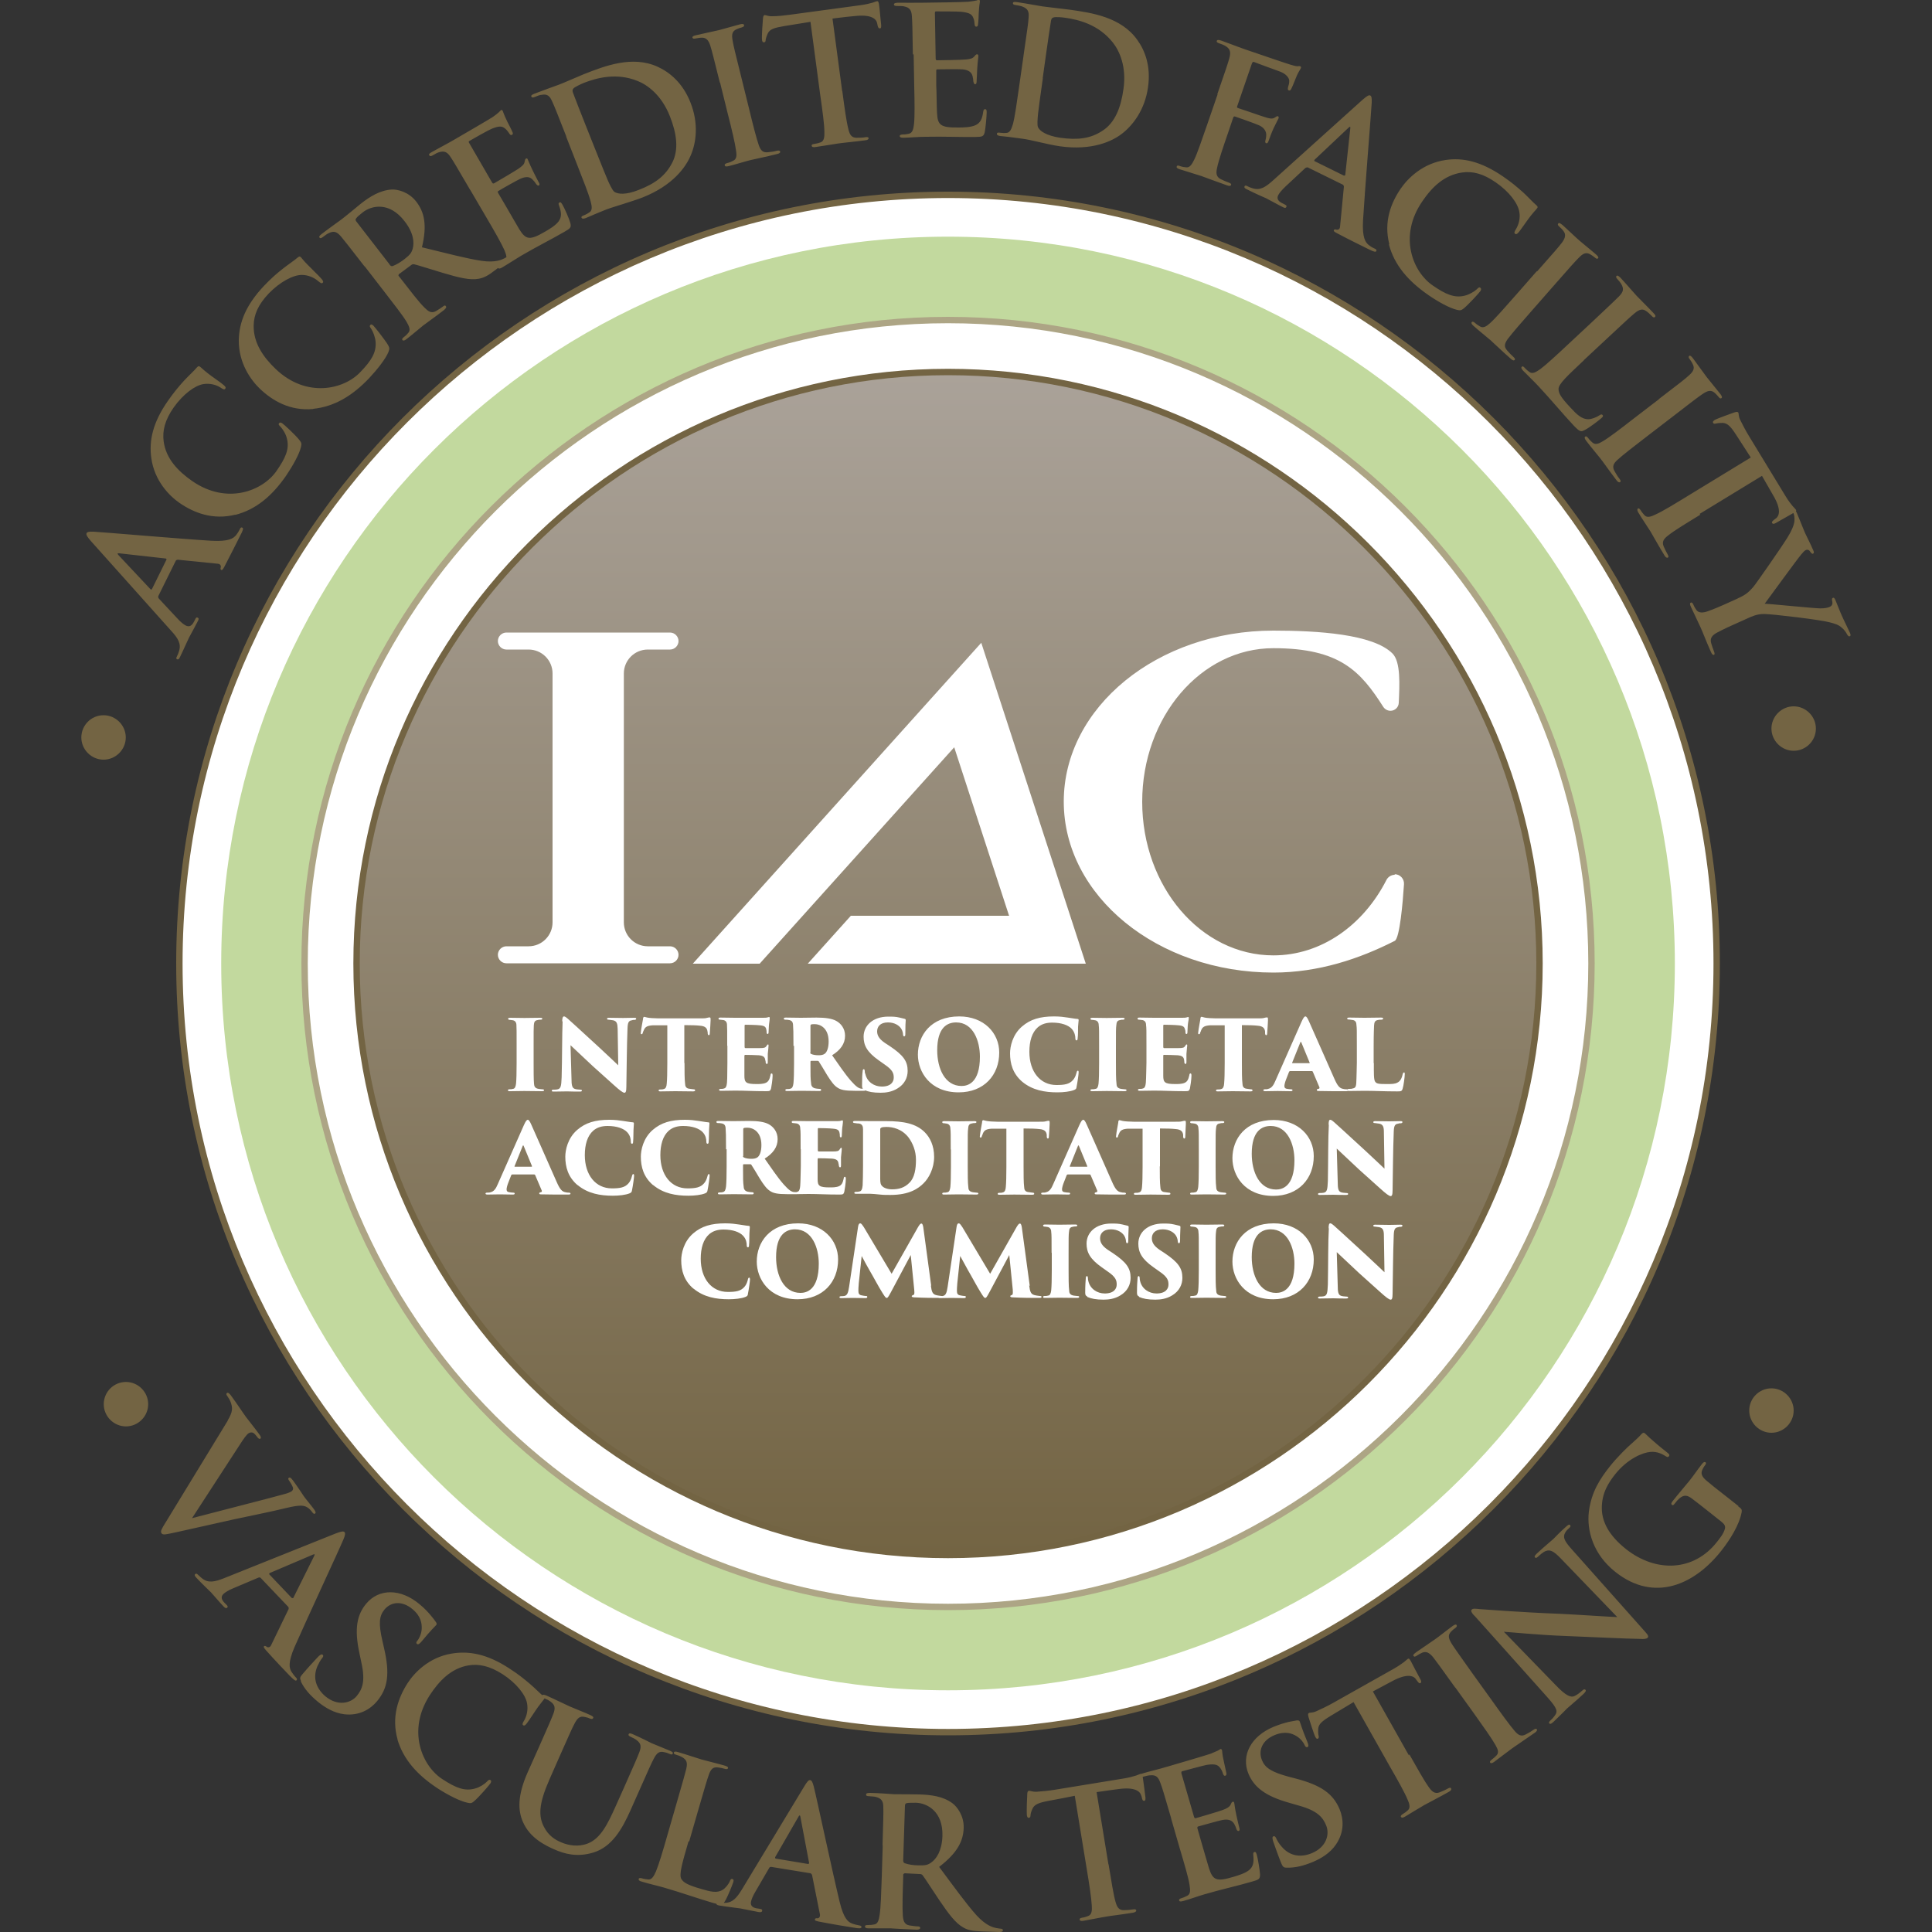 <?xml version="1.0" encoding="UTF-8"?><svg id="iac-seal" xmlns="http://www.w3.org/2000/svg" xmlns:xlink="http://www.w3.org/1999/xlink" viewBox="0 0 100 100"><rect x="0" y="0" width="100" height="100" fill="#333333" stroke="none"/><defs><style>.cls-1{fill:url(#linear-gradient);}.cls-2{fill:#736443;}.cls-3{fill:#fff;}.cls-4{fill:#ada585;}.cls-5{fill:#c2d99e;}</style><linearGradient id="linear-gradient" x1="49.07" y1="80.48" x2="49.07" y2="19.26" gradientUnits="userSpaceOnUse"><stop offset="0" stop-color="#736443"/><stop offset="1" stop-color="#aaa299"/></linearGradient></defs><g id="iac-seal-2"><circle id="white-bg" class="cls-3" cx="49.07" cy="49.87" r="39.78"/><path id="green-stroke" class="cls-5" d="M49.07,12.25c-20.77,0-37.62,16.84-37.62,37.62s16.84,37.62,37.62,37.62,37.62-16.84,37.62-37.62S69.84,12.25,49.07,12.25ZM49.07,83.17c-18.39,0-33.3-14.91-33.3-33.3S30.68,16.56,49.07,16.56s33.3,14.91,33.3,33.3-14.91,33.3-33.3,33.3Z"/><circle id="dark-center" class="cls-1" cx="49.07" cy="49.87" r="30.61"/><path id="outer-stroke" class="cls-2" d="M49.07,89.82c-22.03,0-39.95-17.92-39.95-39.95S27.04,9.92,49.07,9.92s39.95,17.92,39.95,39.95-17.92,39.95-39.95,39.95ZM49.07,10.25c-21.84,0-39.62,17.77-39.62,39.62s17.77,39.62,39.62,39.62,39.62-17.77,39.62-39.62S70.91,10.25,49.07,10.25Z"/><path id="middle-stroke" class="cls-4" d="M49.07,83.34c-18.45,0-33.47-15.01-33.47-33.47S30.61,16.4,49.07,16.4s33.47,15.01,33.47,33.47-15.01,33.47-33.47,33.47ZM49.07,16.73c-18.27,0-33.14,14.87-33.14,33.14s14.87,33.14,33.14,33.14,33.14-14.87,33.14-33.14-14.87-33.14-33.14-33.14Z"/><path id="inner-stroke" class="cls-2" d="M49.07,80.65c-16.97,0-30.78-13.81-30.78-30.78s13.81-30.78,30.78-30.78,30.78,13.81,30.78,30.78-13.81,30.78-30.78,30.78ZM49.07,19.42c-16.79,0-30.45,13.66-30.45,30.45s13.66,30.45,30.45,30.45,30.45-13.66,30.45-30.45-13.66-30.45-30.45-30.45Z"/><path id="dots" class="cls-2" d="M93.99,37.71c0,.64-.52,1.15-1.15,1.15s-1.15-.52-1.15-1.15.52-1.15,1.15-1.15,1.15.52,1.15,1.15ZM91.69,71.86c-.64,0-1.15.52-1.15,1.15s.52,1.15,1.15,1.15,1.15-.52,1.15-1.15-.52-1.15-1.15-1.15ZM5.36,37.02c-.64,0-1.15.52-1.15,1.15s.52,1.15,1.15,1.15,1.15-.52,1.15-1.15-.52-1.15-1.15-1.15ZM6.52,71.53c-.64,0-1.15.52-1.15,1.15s.52,1.15,1.15,1.15,1.15-.52,1.15-1.15-.52-1.15-1.15-1.15Z"/><path id="vascular-testing" class="cls-2" d="M11.78,73.53c.28-.47.27-.66.15-.98-.05-.13-.14-.25-.18-.31-.05-.07-.04-.11,0-.14.06-.04.13.03.21.14.29.39.58.84.77,1.1.14.19.42.53.69.9.07.09.11.18.06.22-.05.04-.1,0-.15-.06-.09-.12-.18-.23-.26-.25-.08-.02-.14,0-.21.04-.1.07-.26.29-.45.59-.77,1.19-1.73,2.66-2.47,3.8,1.05-.28,4.21-1.08,4.83-1.26.12-.03.26-.09.32-.13.06-.04.1-.12.07-.2-.04-.11-.11-.23-.18-.33-.05-.07-.09-.13-.03-.17.06-.04.12.01.23.16.27.37.48.7.55.8.09.13.37.46.53.68.07.1.1.17.05.21s-.1,0-.15-.07-.17-.23-.36-.3c-.14-.05-.35-.07-.97.08-.91.22-1.46.32-2.67.58-1.44.32-2.5.56-3,.67-.57.12-.73.17-.8.06-.07-.1,0-.22.25-.62l3.18-5.21ZM13.48,81.66s-.06-.03-.11,0l-1.3.55c-.23.09-.42.21-.5.29-.12.11-.15.26.05.46.03.03.07.07.1.1.08.08.08.11.04.15-.05.05-.11.02-.18-.05-.2-.21-.46-.52-.65-.73-.07-.07-.44-.42-.77-.77-.08-.09-.11-.14-.05-.19.04-.04.09-.01.14.04.06.06.14.13.2.18.33.27.68.18,1.14,0l5.79-2.32c.27-.1.39-.13.45-.07.05.05.04.16-.05.37-.21.51-1.92,4.18-2.53,5.57-.36.83-.27,1.11-.17,1.28.08.12.16.23.24.31.05.05.07.1.03.14-.05.05-.12,0-.36-.24-.23-.24-.74-.77-1.23-1.32-.11-.13-.13-.17-.09-.2.03-.03.08-.02.15.04.06.03.16.02.21-.09l.91-1.88s.01-.08-.02-.11l-1.42-1.49ZM15.11,82.71s.06.02.07,0l1.08-2.17c.04-.08.04-.12-.07-.07l-2.23.95s-.05.04-.02.07l1.17,1.23ZM15.58,87.01c-.07-.14-.06-.2.07-.35.33-.39.71-.79.81-.9.1-.1.18-.16.24-.11.06.05.02.12-.03.18-.08.09-.17.26-.24.41-.28.65-.02,1.19.41,1.56.64.53,1.31.36,1.62-.01.29-.35.46-.76.25-1.71l-.11-.53c-.27-1.26-.12-1.98.36-2.55.65-.78,1.77-.79,2.75.03.27.22.46.43.6.6.1.12.18.22.24.31.05.07.07.12.03.17-.08.09-.28.27-.74.83-.13.16-.2.19-.26.15-.05-.04-.04-.1.04-.19.05-.06.2-.31.21-.62,0-.22-.02-.61-.48-.99-.52-.44-1.1-.4-1.45.02-.27.33-.32.71-.1,1.65l.07.31c.32,1.36.21,2.1-.35,2.78-.34.41-.91.77-1.7.68-.54-.07-.99-.34-1.37-.65-.41-.34-.69-.66-.88-1.05ZM20.58,90.04c-.33-1.16.03-2.16.51-2.91.34-.53,1.09-1.34,2.28-1.54.89-.15,1.83.01,2.98.76.48.31.75.53,1.07.8.27.23.5.47.71.65.08.06.06.11.03.15-.04.06-.12.14-.31.4-.18.25-.45.68-.56.82-.08.11-.14.17-.21.13-.06-.04-.03-.12.04-.23.15-.25.22-.58.16-.91-.08-.44-.55-1.04-1.26-1.5-.67-.43-1.23-.55-1.77-.46-.9.15-1.52.8-2.01,1.55-1.19,1.85-.38,3.67.66,4.34.69.45,1.16.64,1.7.48.23-.06.47-.22.59-.34.1-.11.14-.13.2-.09.05.03.03.1,0,.16-.06.09-.59.71-.84.92-.12.11-.18.13-.35.09-.39-.08-1.01-.4-1.51-.72-1.06-.69-1.8-1.49-2.12-2.56ZM28.41,92.18c-.54,1.22-.53,1.85-.26,2.37.24.48.61.69.9.81.37.16.88.25,1.37.06.67-.26,1.03-1.01,1.42-1.87l.47-1.05c.57-1.28.67-1.52.78-1.8.11-.29.1-.46-.15-.64-.06-.05-.2-.12-.29-.16-.09-.04-.14-.08-.11-.14.03-.06.09-.05.21,0,.43.19.95.45.96.46.1.04.64.26.97.4.12.05.17.1.14.15-.03.06-.08.05-.19,0-.09-.04-.15-.06-.26-.08-.25-.06-.38.05-.53.34-.14.26-.24.5-.81,1.78l-.4.9c-.42.94-.95,1.89-1.93,2.18-.83.25-1.48.07-2.02-.17-.45-.2-1.25-.58-1.61-1.41-.26-.58-.3-1.35.24-2.57l.55-1.23c.57-1.28.67-1.52.78-1.8.11-.29.1-.46-.15-.64-.06-.05-.2-.12-.32-.17-.09-.04-.14-.08-.11-.14s.09-.05.22,0c.45.2.97.46,1.22.57.2.09.75.3,1.05.44.13.06.18.1.15.16-.03.06-.08.05-.17.02-.09-.04-.15-.06-.26-.08-.25-.06-.38.05-.53.34-.14.26-.24.5-.81,1.78l-.52,1.18ZM35.64,95.3c-.33,1.13-.51,1.75-.37,1.96.11.18.32.31,1.02.51.47.14.82.23,1.11.05.14-.08.32-.3.38-.46.03-.08.07-.13.14-.1.06.02.06.07.03.17-.03.1-.28.74-.43.98-.11.18-.17.21-.63.08-.82-.24-1.62-.53-2.56-.8-.35-.1-.73-.18-1.12-.3-.12-.03-.17-.08-.15-.14.01-.04.06-.06.16-.03.13.04.24.05.33.06.19.02.29-.17.4-.41.15-.36.36-1.06.59-1.87l.45-1.56c.39-1.35.46-1.6.53-1.88.07-.31.04-.47-.23-.62-.07-.04-.17-.08-.28-.11-.1-.03-.15-.06-.13-.12.02-.06.09-.06.22-.02.42.12.97.31,1.21.38.21.06.87.22,1.21.32.12.04.18.07.16.13-.02.06-.08.06-.18.03-.1-.03-.24-.06-.35-.07-.25-.03-.37.1-.47.41-.1.28-.17.53-.56,1.87l-.45,1.56ZM39.9,96.63s-.07,0-.09.06l-.71,1.22c-.13.21-.21.42-.23.53-.03.16.04.3.32.34.05,0,.1.02.14.02.11.02.13.04.12.1-.01.07-.07.08-.17.07-.29-.05-.68-.14-.96-.19-.1-.02-.61-.07-1.08-.15-.12-.02-.17-.05-.16-.12,0-.05.07-.06.14-.05.08.01.19.02.27.03.43.01.65-.27.91-.69l3.23-5.34c.15-.25.23-.34.31-.32.07.01.12.1.18.33.14.54.98,4.49,1.34,5.97.21.88.45,1.05.64,1.12.13.05.27.08.38.1.07.01.12.04.11.09-.01.07-.1.08-.43.02-.33-.05-1.06-.17-1.78-.31-.16-.04-.21-.05-.2-.11,0-.05.05-.07.14-.06.07,0,.14-.08.12-.2l-.41-2.05s-.04-.07-.08-.08l-2.03-.33ZM41.83,96.48s.06-.02.05-.05l-.45-2.38c-.01-.09-.05-.12-.1-.02l-1.21,2.1s-.01.06.03.07l1.68.28ZM45.68,95.51c.04-1.4.05-1.66.04-1.96,0-.31-.08-.46-.38-.54-.07-.02-.23-.03-.36-.04-.1,0-.16-.02-.15-.09,0-.06.07-.08.21-.08.49.01,1.07.06,1.26.07.31,0,1.02,0,1.3.01.58.02,1.2.09,1.69.45.25.18.61.66.59,1.28-.02.68-.32,1.29-1.27,2.02.79,1.06,1.4,1.91,1.93,2.5.5.55.87.63,1,.66.1.02.18.03.26.04.07,0,.11.03.11.08,0,.07-.07.09-.18.09l-.9-.03c-.52-.02-.75-.07-.98-.21-.39-.22-.73-.67-1.22-1.39-.35-.52-.76-1.16-.87-1.3-.04-.06-.1-.07-.16-.07l-.77-.04s-.07.02-.08.07v.13c-.03.86-.05,1.59-.02,1.98.02.27.07.47.34.52.14.02.34.05.45.05.07,0,.11.03.11.08,0,.06-.07.09-.19.09-.53-.02-1.22-.06-1.36-.07-.18,0-.76,0-1.13,0-.12,0-.18-.03-.18-.1,0-.05.04-.07.15-.07.14,0,.25-.01.33-.03.19-.03.24-.23.28-.5.06-.39.08-1.11.11-1.96l.05-1.62ZM46.75,96.27c0,.1.01.14.08.17.19.07.47.11.7.11.37.01.49-.02.66-.14.28-.19.56-.61.59-1.37.04-1.31-.82-1.71-1.36-1.73-.23,0-.4,0-.49.02-.07.02-.08.05-.09.13l-.09,2.8ZM57.38,96.5c.14.84.25,1.56.36,1.94.07.25.16.44.44.43.13,0,.33-.02.47-.04.1-.02.15,0,.16.05.01.06-.06.1-.16.12-.6.1-1.18.16-1.43.21-.21.03-.78.15-1.14.21-.12.02-.19,0-.2-.06,0-.05.02-.08.13-.1.14-.02.24-.06.32-.09.18-.07.2-.28.18-.54-.02-.39-.13-1.11-.27-1.95l-.61-3.73c-.34.07-.91.18-1.35.26-.53.1-.74.19-.84.41-.07.15-.1.27-.1.34,0,.08-.03.12-.08.13-.06.01-.09-.03-.11-.13-.02-.15.01-1,.02-1.08,0-.12.03-.18.08-.19.07-.01.18.06.41.05.27-.02.62-.05.92-.1l3.61-.59c.29-.05.49-.11.62-.15.13-.05.2-.08.24-.09.06-.01.08.04.1.18.03.19.11.82.14,1.06,0,.09,0,.15-.06.16-.07.01-.1-.03-.13-.17,0-.03-.02-.07-.03-.1-.06-.23-.34-.45-1.16-.34-.24.03-.61.08-1.15.16l.61,3.73ZM60.63,94.15c-.39-1.35-.47-1.6-.57-1.87-.11-.3-.22-.42-.53-.39-.08,0-.23.04-.35.07-.1.03-.16.03-.17-.04-.02-.06.04-.1.17-.14.41-.12.82-.21,1.28-.35.28-.08,2.05-.6,2.21-.66.16-.07.3-.13.37-.16.04-.02.09-.06.13-.08s.06.02.08.06c.02.06,0,.18.1.6.02.09.11.49.13.6,0,.05,0,.11-.06.12-.06.02-.1-.03-.13-.14-.01-.04-.06-.17-.14-.27-.11-.14-.23-.22-.69-.15-.16.03-1.09.28-1.27.33-.04.01-.05.04-.04.11l.65,2.24c.02.06.04.09.09.08.2-.06,1.21-.35,1.41-.43.21-.08.33-.15.39-.26.04-.09.06-.14.11-.16.04-.01.07,0,.08.05.02.05.02.21.12.67.04.18.12.54.14.6.02.07.05.17-.03.19-.06.02-.11-.07-.12-.12-.03-.09-.05-.14-.11-.25-.1-.16-.26-.26-.6-.2-.17.03-1.05.28-1.27.34-.04.01-.04.05-.03.1l.2.7c.09.3.32,1.12.4,1.37.2.61.38.7,1.28.43.23-.07.6-.18.8-.35.2-.17.25-.39.21-.77-.01-.1,0-.14.06-.16.07-.02.09.05.12.14.06.2.16.83.17,1.02,0,.25-.07.27-.41.37-.79.23-1.58.4-2.47.66-.35.1-.71.24-1.11.35-.12.03-.19.03-.2-.04-.01-.04.01-.08.12-.11.13-.04.23-.09.31-.13.17-.09.15-.3.11-.56-.06-.39-.27-1.09-.51-1.9l-.45-1.56ZM66.6,96.67c-.16,0-.2-.04-.28-.22-.19-.47-.37-1-.42-1.14-.04-.13-.06-.24.01-.26.08-.03.12.04.15.11.05.11.15.28.26.4.45.55,1.05.58,1.58.36.77-.32.93-.99.74-1.44-.17-.42-.46-.76-1.4-1.02l-.52-.15c-1.24-.35-1.81-.81-2.1-1.5-.39-.94.12-1.94,1.3-2.43.32-.13.59-.21.81-.26.16-.03.28-.05.38-.07.08-.01.14,0,.16.05.05.11.11.37.39,1.04.08.19.08.27.01.29-.06.02-.11-.02-.15-.12-.03-.08-.18-.32-.45-.47-.19-.11-.55-.26-1.1-.03-.63.26-.86.79-.65,1.3.16.39.48.61,1.41.86l.31.08c1.35.35,1.96.79,2.3,1.6.2.49.26,1.16-.19,1.82-.31.45-.76.72-1.21.91-.49.2-.9.3-1.34.29ZM72.95,90.81c.42.74.77,1.37,1.01,1.7.15.21.3.36.56.26.12-.05.31-.13.43-.2.09-.05.14-.05.16,0,.03.06-.02.12-.11.17-.53.3-1.05.56-1.28.69-.18.1-.68.41-1,.6-.1.06-.17.07-.21.01-.02-.04,0-.08.09-.14.12-.07.21-.14.27-.2.14-.12.09-.33-.02-.57-.15-.36-.51-1-.93-1.73l-1.86-3.3c-.3.18-.79.48-1.18.71-.46.28-.63.43-.65.67-.01.17,0,.29.02.36s.01.12-.03.15c-.06.03-.09,0-.14-.09-.07-.13-.33-.95-.35-1.02-.03-.12-.04-.18.01-.21.06-.04.19,0,.4-.1.25-.11.56-.26.83-.41l3.18-1.79c.26-.15.42-.27.53-.35.11-.09.16-.14.19-.16.06-.03.09.01.16.13.09.17.38.74.5.95.04.08.05.14,0,.17-.06.04-.1,0-.18-.11-.01-.02-.04-.06-.06-.08-.13-.2-.48-.3-1.2.08-.21.11-.55.29-1.03.55l1.86,3.3ZM75.33,87.36c-.82-1.14-.97-1.35-1.15-1.58-.2-.24-.36-.32-.56-.24-.1.04-.2.1-.29.16-.08.05-.13.07-.17.01-.03-.05.02-.1.14-.19.28-.2.77-.52.99-.68.19-.13.61-.47.9-.68.1-.07.17-.1.2-.05.04.06,0,.11-.07.16-.08.05-.13.1-.21.18-.18.18-.14.35.03.63.16.25.31.46,1.12,1.6l.95,1.32c.52.73.95,1.32,1.21,1.62.17.19.32.28.56.15.12-.06.29-.16.4-.24.08-.06.14-.06.16-.03.04.05,0,.12-.09.18-.5.35-.98.67-1.19.82-.17.12-.63.48-.93.7-.1.07-.17.08-.2.03-.03-.04-.01-.08.08-.15.11-.08.19-.16.25-.22.13-.14.08-.3-.05-.53-.19-.34-.61-.93-1.13-1.66l-.95-1.32ZM76.3,83.62c-.13-.14-.19-.25-.12-.31.07-.07.22-.04.44-.02.16.01,2.21.17,4.11.24.89.04,2.77.17,2.98.17l-2.91-3.02c-.39-.41-.57-.48-.79-.4-.14.05-.3.2-.4.29-.08.08-.13.08-.16.04-.05-.05.02-.13.12-.22.35-.33.7-.61.84-.74.07-.07.31-.33.65-.63.09-.08.16-.14.21-.08.04.04.02.1-.07.17-.07.06-.12.11-.18.21-.14.23-.06.42.28.81,1.29,1.46,2.58,2.89,3.87,4.35.14.15.17.24.11.29-.07.07-.22.07-.37.06-.8-.01-2.49-.1-3.84-.15-1.42-.05-2.99-.21-3.23-.22l2.72,2.8c.5.52.75.61.93.53.15-.07.29-.18.4-.28.07-.07.13-.09.17-.05.05.05,0,.12-.09.21-.44.41-.73.64-.86.76-.06.06-.36.37-.71.7-.09.08-.16.13-.21.07-.04-.04,0-.09.06-.15.09-.08.2-.2.27-.32.13-.22-.03-.44-.57-1.04-1.31-1.46-2.82-3.16-3.64-4.07ZM89.96,77.96c.2.15.2.17.19.3-.12.67-.61,1.44-1.05,2-1.4,1.78-3.48,2.69-5.48,1.11-1.16-.91-1.5-2.16-1.38-3.13.13-1.03.59-1.71,1.07-2.32.39-.5.98-1.07,1.13-1.19.15-.13.39-.35.53-.51.08-.08.12-.07.17-.03.08.06.24.27,1.15.99.12.09.14.14.09.2-.04.05-.09.04-.15,0-.18-.11-.44-.26-.8-.23-.4.03-1.19.35-1.84,1.17-.31.4-.7.95-.68,1.79.02.67.36,1.36,1.25,2.07,1.56,1.23,3.51,1.16,4.71-.37.15-.19.35-.44.41-.68.04-.15-.04-.25-.16-.35l-.68-.54c-.36-.29-.64-.5-.86-.67-.25-.19-.42-.21-.66-.01-.06.05-.16.16-.24.27-.05.07-.1.1-.14.06-.06-.05-.03-.11.05-.21.3-.38.68-.82.85-1.03.18-.22.46-.63.65-.87.07-.09.13-.13.19-.09.04.03.02.09-.02.14-.05.06-.08.11-.13.21-.12.22-.05.39.2.6.21.18.5.41.86.69l.8.63Z"/><path id="accredited-facility" class="cls-2" d="M8.19,30.87s-.01.07.03.11l.96,1.03c.17.19.34.32.44.37.15.07.29.05.42-.2.02-.04.05-.09.06-.12.05-.1.08-.12.13-.09.07.03.06.09.01.18-.13.26-.33.61-.46.86-.05.09-.25.56-.46.99-.05.11-.09.15-.16.12-.05-.02-.04-.08,0-.15.04-.07.08-.18.1-.25.14-.4-.06-.7-.4-1.07l-4.16-4.65c-.19-.22-.25-.32-.22-.4.03-.07.14-.09.37-.08.55.03,4.58.38,6.1.47.9.05,1.13-.13,1.26-.28.09-.11.16-.23.21-.33.03-.07.07-.1.12-.07.07.03.05.12-.11.42-.15.3-.48.96-.82,1.61-.08.14-.11.18-.16.16-.04-.02-.05-.07-.02-.15.01-.07-.03-.16-.15-.17l-2.08-.21s-.08.01-.1.05l-.91,1.84ZM8.62,28.98s0-.06-.03-.07l-2.41-.27c-.09-.01-.13,0-.05.09l1.66,1.77s.06.03.07,0l.75-1.52ZM12.18,26.64c-1.17.29-2.15-.1-2.89-.61-.52-.36-1.3-1.14-1.46-2.33-.12-.89.07-1.82.86-2.95.33-.47.55-.73.84-1.05.24-.26.49-.48.67-.69.07-.08.11-.06.15-.03.06.04.14.13.39.33.24.19.66.47.8.59.11.09.17.15.12.22-.04.06-.12.03-.23-.05-.24-.16-.57-.24-.9-.19-.44.07-1.05.52-1.54,1.21-.46.66-.59,1.21-.52,1.75.12.91.75,1.55,1.48,2.06,1.81,1.25,3.65.5,4.36-.52.47-.68.68-1.14.54-1.68-.05-.23-.21-.48-.32-.6-.11-.11-.13-.14-.08-.2.04-.05.1-.03.16.01.09.06.69.61.89.87.1.13.12.18.08.35-.09.39-.44,1-.77,1.49-.72,1.04-1.55,1.75-2.63,2.03ZM16.21,21.17c-1.2.11-2.11-.43-2.76-1.05-.45-.43-1.11-1.32-1.09-2.53.02-.9.36-1.79,1.3-2.79.39-.41.66-.64.99-.9.28-.22.56-.4.77-.58.08-.07.12-.04.16,0,.05.05.11.15.34.38.21.22.58.57.7.71.09.1.14.17.08.23-.05.05-.12,0-.22-.08-.21-.19-.53-.33-.86-.33-.44,0-1.12.35-1.71.96-.55.58-.77,1.1-.78,1.65-.02.91.5,1.65,1.14,2.26,1.59,1.52,3.53,1.06,4.38.16.57-.59.84-1.02.79-1.58-.02-.23-.13-.51-.22-.65-.09-.12-.1-.16-.05-.21.04-.05.1-.02.16.04.08.08.58.71.75.99.08.14.09.2.03.36-.15.37-.59.92-.99,1.35-.87.92-1.81,1.49-2.91,1.6ZM18.86,13.78c-.86-1.11-1.02-1.31-1.21-1.54-.21-.24-.36-.31-.64-.17-.07.03-.2.12-.3.2-.08.06-.14.08-.17.03-.04-.05,0-.11.11-.19.39-.3.86-.63,1.02-.75.25-.19.79-.64,1.01-.82.46-.36.98-.69,1.59-.73.31-.02.89.13,1.27.62.42.54.58,1.2.3,2.37,1.28.31,2.29.58,3.08.7.74.11,1.07-.07,1.19-.13.09-.05.16-.09.22-.14s.1-.05.13,0c.05.06,0,.11-.08.18l-.72.55c-.41.32-.62.42-.89.47-.44.08-.99-.05-1.83-.3-.6-.18-1.32-.41-1.5-.45-.07-.02-.12.01-.17.05l-.62.46s-.05.06-.01.1l.08.1c.53.68.97,1.26,1.25,1.53.19.19.35.32.6.18.12-.07.29-.18.38-.25.06-.05.1-.05.13,0,.04.05,0,.11-.09.19-.42.33-.98.72-1.09.81-.14.11-.58.49-.87.71-.09.07-.16.09-.2.04-.03-.04-.02-.08.07-.15.11-.08.19-.17.24-.23.12-.14.04-.33-.1-.57-.2-.33-.65-.91-1.17-1.58l-.99-1.28ZM20.16,13.69c.06.08.1.1.17.08.19-.07.43-.22.61-.36.29-.23.36-.33.42-.53.09-.33.05-.83-.42-1.43-.8-1.04-1.72-.8-2.15-.47-.18.14-.31.25-.36.33-.04.05-.03.09.01.15l1.72,2.22ZM24.33,9.82c-.71-1.21-.84-1.44-1-1.68-.17-.26-.31-.35-.61-.26-.07.02-.21.09-.32.16-.09.05-.14.06-.18,0s.01-.1.13-.17c.37-.21.75-.4,1.16-.64.26-.15,1.84-1.07,1.99-1.17.14-.1.26-.19.32-.25.04-.03.07-.08.11-.11.04-.02.07,0,.09.04.03.06.05.17.24.56.04.08.23.44.27.55.02.04.03.1-.03.13s-.1,0-.16-.1c-.02-.03-.1-.15-.2-.23-.14-.11-.27-.16-.7.02-.15.06-.99.53-1.15.63-.04.02-.04.06,0,.11l1.17,2.02c.03.06.06.08.11.06.18-.1,1.09-.64,1.27-.76.18-.13.29-.22.31-.34.02-.1.03-.15.07-.18.03-.02.07-.02.09.03.03.05.07.19.28.62.08.16.25.5.28.55.04.06.09.15.02.19-.06.03-.12-.05-.15-.09-.05-.08-.08-.12-.17-.21-.13-.14-.31-.19-.63-.05-.16.07-.96.52-1.15.64-.04.02-.03.06,0,.11l.37.63c.16.27.58,1.01.72,1.24.34.54.53.59,1.35.11.21-.12.54-.32.69-.53.15-.22.15-.44.02-.8-.04-.1-.04-.14.02-.17.06-.04.1.03.15.11.11.18.36.76.41.95.06.24,0,.28-.31.46-.71.41-1.44.77-2.24,1.24-.32.19-.63.4-.99.61-.1.06-.17.07-.21.01-.02-.04,0-.08.09-.14.12-.07.21-.14.27-.2.14-.12.08-.32-.02-.57-.16-.36-.52-.99-.95-1.72l-.82-1.4ZM29.31,7.06c-.51-1.3-.61-1.55-.73-1.81-.13-.29-.25-.4-.56-.34-.08,0-.22.06-.34.11-.09.04-.15.04-.18-.02-.02-.06.03-.1.16-.15.46-.18,1.01-.37,1.25-.46.27-.1.8-.34,1.31-.55,1.07-.42,2.51-.99,3.83-.38.61.28,1.29.83,1.69,1.85.43,1.08.3,2.09,0,2.76-.24.56-.89,1.52-2.48,2.15-.31.12-.67.23-1.01.34s-.65.2-.86.28c-.09.04-.28.11-.49.2-.2.08-.41.18-.59.25-.11.04-.18.04-.21-.02-.02-.04,0-.08.11-.12.13-.05.23-.11.3-.16.16-.1.13-.31.06-.57-.1-.38-.37-1.06-.68-1.85l-.59-1.51ZM30.75,7.58c.36.91.63,1.57.7,1.73.09.21.25.55.35.62.18.12.58.17,1.26-.1.88-.34,1.39-.75,1.73-1.4.36-.69.23-1.54-.12-2.42-.43-1.09-1.16-1.62-1.67-1.82-1.09-.44-2.11-.16-2.78.1-.17.07-.48.22-.53.28-.06.06-.07.12-.04.21.11.3.4,1.04.67,1.72l.43,1.08ZM37.26,4.28c-.34-1.36-.4-1.61-.49-1.9-.09-.3-.22-.43-.43-.43-.11,0-.22.02-.33.04-.09.02-.15.02-.17-.05-.01-.05.05-.09.2-.12.34-.08.91-.2,1.17-.26.22-.06.75-.21,1.09-.3.12-.03.19-.03.21.03.02.07-.03.1-.12.13-.09.02-.16.05-.26.09-.23.1-.27.27-.21.59.05.29.11.54.45,1.9l.39,1.58c.21.87.39,1.58.52,1.95.09.24.19.38.47.35.13-.01.33-.04.47-.08.1-.02.15,0,.16.04.02.06-.05.11-.15.13-.59.15-1.16.26-1.4.32-.21.05-.76.22-1.12.31-.12.03-.19.02-.2-.05-.01-.04.02-.08.13-.11.13-.03.24-.08.31-.12.17-.08.19-.25.15-.51-.05-.39-.22-1.1-.44-1.96l-.39-1.58ZM43.6,4.73c.11.84.21,1.56.31,1.95.06.25.14.45.42.45.13,0,.33,0,.47-.03.1-.01.15,0,.16.05,0,.06-.06.1-.16.11-.6.08-1.18.13-1.44.17-.21.03-.78.13-1.15.18-.12.02-.19,0-.2-.07,0-.05.03-.08.14-.09.14-.02.24-.05.32-.08.18-.06.21-.27.2-.54,0-.39-.1-1.11-.22-1.95l-.5-3.75c-.35.06-.91.15-1.36.22-.53.09-.74.16-.85.38-.07.15-.1.27-.11.34,0,.08-.03.12-.09.12-.06,0-.09-.03-.1-.14-.02-.15.04-1,.05-1.08.01-.12.03-.18.09-.19.07,0,.18.07.41.06.27,0,.62-.04.92-.08l3.62-.49c.29-.04.49-.09.63-.13.13-.05.2-.07.24-.08.06,0,.08.05.1.18.03.19.08.83.11,1.07,0,.09,0,.15-.06.16-.07,0-.1-.03-.13-.17,0-.03-.02-.07-.02-.1-.05-.24-.33-.46-1.15-.37-.24.02-.62.06-1.16.13l.5,3.75ZM47.25,2.81c-.02-1.4-.03-1.66-.05-1.96-.02-.31-.1-.46-.41-.52-.07-.02-.23-.02-.36-.02-.1,0-.16-.02-.16-.08,0-.06.06-.08.2-.09.42,0,.85.01,1.33,0,.3,0,2.13-.03,2.31-.05.18-.02.32-.04.4-.06.05,0,.1-.04.15-.04.05,0,.06.04.06.08,0,.06-.04.18-.06.6,0,.09-.02.5-.04.61,0,.05-.03.1-.09.1-.06,0-.08-.05-.09-.16,0-.04-.01-.18-.06-.29-.07-.17-.16-.27-.62-.32-.16-.02-1.13-.02-1.31-.02-.05,0-.06.03-.06.09l.04,2.34c0,.06.01.1.07.1.2,0,1.26-.02,1.48-.04.22-.02.36-.05.44-.15.06-.07.1-.12.15-.12.04,0,.06.02.07.07s-.03.2-.06.68c0,.18-.03.55-.03.62,0,.07,0,.18-.08.18-.06,0-.08-.1-.09-.15-.01-.09-.01-.15-.04-.27-.05-.18-.18-.32-.52-.35-.18-.02-1.09,0-1.31,0-.05,0-.05.04-.05.09v.73c.02.31.02,1.16.04,1.43.03.64.18.77,1.12.76.24,0,.63-.01.87-.12.24-.11.35-.31.4-.69.02-.1.03-.14.1-.14.07,0,.08.07.08.16,0,.21-.06.84-.1,1.03-.06.24-.14.24-.49.25-.82.01-1.63-.03-2.56-.01-.37,0-.75.04-1.16.05-.12,0-.19-.02-.19-.09,0-.05.04-.07.15-.08.14,0,.25-.02.33-.04.18-.04.23-.24.26-.51.04-.39.03-1.12.01-1.97l-.03-1.62ZM52.98,2.86c.2-1.39.24-1.64.26-1.94.03-.31-.03-.47-.32-.58-.07-.03-.22-.06-.35-.08-.1-.01-.15-.04-.14-.1,0-.06.08-.07.21-.05.48.07,1.06.18,1.31.22.28.04.86.1,1.41.17,1.14.16,2.67.38,3.51,1.57.39.54.71,1.36.55,2.45-.16,1.15-.77,1.96-1.36,2.41-.48.37-1.52.88-3.21.64-.33-.05-.7-.13-1.04-.21s-.66-.15-.89-.18c-.1-.01-.3-.04-.52-.07-.21-.03-.45-.05-.63-.07-.12-.02-.18-.05-.17-.12,0-.05.05-.07.16-.05.14.02.25.02.33.01.19-.01.26-.2.34-.46.1-.38.2-1.1.32-1.94l.23-1.61ZM53.98,4.03c-.14.97-.23,1.67-.25,1.85-.02.23-.06.6,0,.71.09.19.42.43,1.14.54.93.13,1.58.04,2.19-.36.66-.42.96-1.22,1.09-2.16.17-1.16-.21-1.98-.55-2.41-.73-.92-1.75-1.18-2.46-1.28-.18-.03-.52-.05-.6-.02-.09.02-.12.07-.14.17-.05.31-.17,1.1-.27,1.83l-.16,1.15ZM63.01,4.87c.46-1.33.54-1.57.62-1.86.08-.3.06-.47-.2-.63-.06-.04-.21-.1-.33-.14-.09-.03-.14-.07-.12-.12.02-.07.1-.06.23-.02.4.14.79.3,1.25.46.33.11,2.1.72,2.31.78.17.05.27.08.37.09.06,0,.11-.02.16,0,.04.01.05.06.03.1-.02.06-.1.15-.2.37-.04.08-.23.59-.29.69-.03.07-.07.11-.13.09-.06-.02-.06-.07-.04-.17.02-.07.07-.21.06-.35-.02-.14-.16-.34-.49-.46-.3-.11-1.08-.39-1.33-.49-.05-.02-.09,0-.12.1l-.75,2.18c-.02.05-.02.08.03.1.24.08.81.27,1.12.38.51.17.65.22.82.1.06-.04.09-.07.14-.05.03.01.04.04.03.1-.02.05-.14.26-.26.52-.08.17-.23.56-.25.63-.03.08-.06.17-.14.14-.05-.02-.05-.09-.03-.15.02-.06.04-.17.04-.29,0-.14-.08-.34-.34-.47-.21-.1-1.13-.42-1.28-.47-.04-.01-.07,0-.09.06l-.24.71c-.29.84-.51,1.49-.59,1.87-.06.26-.07.47.18.6.12.06.3.14.42.18.11.04.14.08.12.12-.02.06-.09.07-.22.02-.55-.19-1.09-.4-1.32-.48s-.79-.24-1.12-.35c-.12-.04-.18-.08-.15-.15.01-.04.06-.06.15-.02.13.05.24.06.33.07.19.03.3-.15.42-.39.17-.35.39-1.01.68-1.84l.53-1.54ZM67.67,8.67s-.07-.01-.11.03l-1.03.96c-.18.17-.32.34-.37.44-.07.15-.05.29.21.42.04.02.09.04.12.06.1.05.12.08.09.13-.03.07-.09.06-.18.01-.27-.13-.61-.33-.87-.46-.09-.04-.56-.24-.99-.46-.11-.05-.15-.09-.12-.16.02-.05.08-.04.15,0,.07.04.18.08.25.1.41.14.7-.07,1.07-.4l4.64-4.18c.22-.19.32-.25.39-.22.07.03.09.14.08.37-.03.55-.36,4.58-.45,6.1-.05.9.13,1.13.28,1.26.11.09.23.16.33.2.07.03.1.07.08.12-.03.07-.12.05-.42-.1-.3-.15-.96-.47-1.62-.82-.15-.08-.18-.11-.16-.16.02-.04.07-.05.15-.02.07.01.16-.03.17-.15l.2-2.08s-.01-.08-.05-.1l-1.85-.91ZM69.56,9.09s.06,0,.07-.03l.26-2.41c.01-.09,0-.13-.09-.04l-1.76,1.66s-.03.06,0,.07l1.52.75ZM71.91,12.64c-.3-1.17.09-2.15.6-2.89.36-.52,1.13-1.3,2.32-1.47.89-.13,1.82.07,2.96.85.47.32.73.55,1.05.83.26.24.48.49.69.67.08.07.06.11.03.15-.04.06-.13.14-.33.39-.19.24-.47.66-.59.81-.09.11-.15.17-.22.12-.06-.04-.03-.12.04-.23.15-.24.24-.58.18-.9-.07-.44-.52-1.05-1.22-1.53-.66-.46-1.21-.59-1.75-.51-.91.13-1.55.75-2.05,1.49-1.25,1.81-.49,3.65.53,4.35.68.47,1.14.67,1.68.53.23-.06.48-.21.6-.32.11-.11.14-.13.2-.08.05.04.03.1,0,.16-.06.09-.61.69-.86.9-.13.1-.18.12-.35.08-.39-.09-1-.43-1.49-.77-1.04-.72-1.76-1.55-2.04-2.62ZM79.55,14.06c.93-1.05,1.1-1.25,1.28-1.48.19-.25.23-.43.11-.6-.06-.09-.14-.17-.23-.25-.07-.06-.1-.11-.05-.17.04-.04.1,0,.22.09.26.23.68.64.88.81.17.15.6.49.86.72.09.08.13.14.1.18-.05.06-.1.03-.17-.03-.07-.06-.13-.1-.23-.16-.22-.13-.38-.06-.6.17-.21.21-.38.4-1.31,1.46l-1.07,1.22c-.59.67-1.07,1.22-1.31,1.54-.14.21-.21.37-.02.58.08.1.23.25.33.34.08.07.09.12.06.15-.04.05-.12.02-.19-.05-.46-.4-.88-.81-1.06-.97-.16-.14-.61-.5-.89-.75-.09-.08-.12-.14-.08-.19.03-.03.08-.03.16.04.1.09.2.15.27.19.16.09.31.01.51-.17.29-.26.77-.81,1.36-1.48l1.07-1.22ZM81.99,18.64c-.86.81-1.33,1.24-1.32,1.5,0,.21.12.43.61.95.33.36.59.61.93.61.16,0,.43-.1.57-.2.07-.05.12-.07.17-.02.04.05.02.09-.06.16-.07.07-.62.5-.87.62-.19.1-.25.1-.58-.25-.58-.62-1.12-1.28-1.79-2-.25-.27-.53-.53-.82-.83-.08-.09-.11-.15-.06-.2.03-.03.08-.02.15.06.09.1.18.17.25.22.15.11.33,0,.55-.15.31-.23.85-.73,1.47-1.31l1.19-1.11c1.02-.96,1.21-1.14,1.42-1.35.22-.23.27-.38.11-.65-.04-.07-.11-.15-.19-.24-.07-.07-.09-.13-.05-.17.05-.04.1,0,.2.09.3.32.67.76.84.94.15.16.63.63.88.9.09.09.12.15.07.2-.05.04-.1.02-.17-.06-.07-.07-.18-.18-.27-.24-.2-.15-.37-.1-.62.11-.23.19-.42.37-1.44,1.32l-1.19,1.11ZM85.87,20.65c1.11-.85,1.32-1.01,1.54-1.21.24-.21.31-.37.22-.56-.04-.1-.11-.2-.17-.29-.06-.07-.08-.13-.02-.17.04-.03.1.01.19.13.21.28.55.76.71.97.14.18.49.6.71.88.07.1.1.16.06.2-.06.05-.11.01-.16-.06-.06-.07-.11-.13-.19-.2-.19-.17-.36-.13-.63.05-.25.17-.45.32-1.56,1.18l-1.29.99c-.71.55-1.29.99-1.58,1.26-.18.17-.27.33-.13.57.06.11.17.29.26.4.06.08.07.13.03.16-.05.04-.12,0-.18-.08-.37-.48-.7-.96-.86-1.16-.13-.17-.51-.61-.73-.91-.07-.1-.09-.16-.04-.2.04-.03.08-.02.15.07.08.11.17.19.23.24.14.12.3.07.53-.07.34-.2.91-.64,1.62-1.19l1.29-.99ZM88.01,26.64c-.72.44-1.35.82-1.66,1.07-.21.16-.35.31-.24.57.05.12.14.3.21.42.05.09.05.14.01.16-.06.03-.12-.02-.17-.1-.32-.52-.6-1.03-.73-1.25-.11-.18-.44-.66-.63-.98-.06-.1-.07-.17-.02-.21.04-.02.08,0,.14.09.07.12.15.2.2.26.13.14.33.08.57-.04.36-.16.98-.54,1.7-.98l3.23-1.97c-.19-.29-.5-.77-.75-1.16-.29-.45-.45-.61-.69-.63-.17,0-.28.01-.36.03-.07.02-.12.02-.15-.03-.03-.06,0-.09.08-.15.13-.08.93-.36,1.01-.39.12-.04.18-.04.21,0,.04.06,0,.19.11.4.12.24.28.55.44.81l1.9,3.12c.15.25.28.41.37.52.1.1.15.16.17.19.03.06,0,.09-.13.16-.17.1-.72.41-.93.53-.08.04-.14.05-.17,0-.04-.06,0-.1.1-.18.02-.01.06-.05.08-.06.2-.14.29-.49-.13-1.2-.12-.21-.31-.54-.58-1.01l-3.23,1.97ZM89.95,30.97c.46-.2.6-.37.8-.59.11-.12,1.47-2.07,1.77-2.56.22-.35.34-.65.36-.85.01-.14,0-.3-.05-.4-.03-.07-.04-.13.02-.16.05-.02.1.03.15.13.07.15.32.8.44,1.07.08.18.26.51.42.89.04.08.03.14-.02.16s-.09-.03-.17-.14c-.05-.07-.14-.08-.2-.05-.07.03-.15.12-.24.23-.2.23-1.71,2.31-1.89,2.55.24,0,2.57.24,2.88.24.22,0,.38-.03.49-.08.08-.04.16-.11.13-.27-.02-.08-.03-.17.02-.19.06-.03.09,0,.14.11.12.28.22.56.33.8.08.19.35.73.42.89.04.09.05.16,0,.18-.06.03-.11-.03-.16-.12-.04-.08-.14-.23-.27-.33-.16-.14-.31-.19-.62-.27-.46-.13-2.97-.43-3.4-.43-.36,0-.62.12-.9.25l-.69.31c-.14.06-.49.22-.83.4-.24.13-.39.28-.31.55.04.13.1.32.15.44.04.09.03.15,0,.16-.06.03-.11-.03-.16-.14-.24-.53-.44-1.07-.55-1.3-.09-.21-.35-.73-.49-1.04-.05-.12-.07-.19,0-.22.04-.02.09.01.13.11.05.12.11.21.16.28.11.15.33.15.58.06.37-.13.72-.29.86-.35l.69-.31Z"/><path id="inter-acc-com" class="cls-3" d="M26.74,54.14c0-.78,0-.92-.01-1.08,0-.14-.07-.23-.18-.25-.04,0-.09-.02-.15-.02-.06,0-.1-.02-.1-.06,0-.03.02-.05.11-.05.2,0,.69.01.73.01.05,0,.64-.01.82-.01.09,0,.11.02.11.05,0,.04-.05.05-.1.05-.05,0-.08,0-.15.02-.13.02-.18.09-.19.27-.01.16-.01.29-.01,1.07v.88c0,.4,0,.86.02,1.07.01.13.04.22.19.26.07.02.16.02.22.03.09,0,.11.02.11.05,0,.03-.02.05-.11.05-.34,0-.88-.01-.92-.01-.02,0-.55.01-.72.01-.08,0-.12,0-.12-.05,0-.04.04-.05.1-.05.05,0,.1,0,.16-.02.11-.01.14-.13.16-.27.02-.21.03-.57.03-1.06v-.88ZM29.1,52.85c0-.15.03-.24.09-.24.04,0,.07.01.2.12.21.18.47.43,1.62,1.48.51.47.86.81.99.93l-.03-1.88c-.01-.28-.04-.41-.24-.45-.07-.01-.15-.02-.22-.03-.07,0-.09-.02-.09-.05,0-.04.05-.05.1-.05.2,0,.53.01.73.01.11,0,.36-.01.57-.01.08,0,.11.01.11.05,0,.03-.03.06-.09.06-.07,0-.09,0-.13.02-.17.02-.22.11-.23.42-.04,1.01-.04,2.01-.06,3.02,0,.26-.04.31-.1.31-.08,0-.24-.12-.56-.41-.34-.3-.78-.7-1.08-.97-.28-.26-.78-.73-1.15-1.08l.05,1.71c0,.36.03.5.17.55.08.03.17.03.27.04.08,0,.1.02.1.05,0,.04-.04.05-.12.05-.18,0-.34,0-.65-.01-.12,0-.49.01-.68.01-.07,0-.11,0-.11-.05,0-.03.02-.05.1-.05.05,0,.11,0,.17-.01.2-.03.22-.16.24-.62.03-1.03.02-2.24.05-2.89ZM35.43,55.02c0,.39,0,.86.03,1.07,0,.13.05.24.2.26.07.01.13.02.22.03.08,0,.1.02.1.06,0,.03-.03.05-.12.05-.34,0-.83-.01-.91-.01-.09,0-.57.01-.74.01-.08,0-.12,0-.12-.05,0-.04.04-.05.1-.05.05,0,.11,0,.16-.02.11-.02.15-.13.16-.28.02-.21.03-.57.03-1.06v-1.96c-.2,0-.51,0-.76,0-.28.02-.39.08-.46.26-.03.06-.04.09-.05.12,0,.04-.03.08-.06.08-.05,0-.05-.04-.04-.1.02-.21.08-.48.11-.67,0-.08.03-.13.06-.13.03,0,.06.02.17.04.09.02.37.04.56.04h2.18c.16,0,.25,0,.32-.02.08-.02.12-.03.16-.03.05,0,.05.03.05.16,0,.07-.03.54-.04.66,0,.07-.02.1-.05.1-.04,0-.05-.03-.06-.09,0-.06,0-.08-.01-.1-.02-.16-.1-.28-.39-.3-.17-.02-.43-.03-.81-.03v1.96ZM37.64,54.14c0-.82,0-.92-.01-1.08,0-.15-.06-.23-.18-.26-.05-.01-.12-.01-.17-.02-.07,0-.09-.02-.09-.06s.03-.05.11-.05c.29,0,.53.01.75.01.11,0,1.33,0,1.41,0,.1,0,.22,0,.27-.02.04-.01.06-.02.08-.02.02,0,.03.02.03.05s0,.08-.02.22c-.02.1-.03.28-.04.54,0,.04-.02.07-.05.07-.02,0-.05-.03-.05-.07,0-.06,0-.11-.02-.18-.03-.12-.09-.18-.33-.2-.17-.02-.6-.03-.75-.03-.03,0-.04.02-.04.05v1.1s0,.06.04.06c.14,0,.55,0,.73,0,.25,0,.31-.02.37-.12.03-.05.05-.07.07-.07.03,0,.03.03.03.06,0,.05-.02.23-.04.43,0,.12,0,.36,0,.42,0,.07-.01.1-.05.1-.04,0-.05-.04-.06-.08,0-.04,0-.08-.02-.12-.02-.15-.09-.23-.34-.25-.14-.01-.55-.02-.71-.02-.02,0-.03.03-.03.07v.35c0,.17,0,.47,0,.66,0,.35.08.43.63.43.13,0,.33,0,.47-.06s.2-.17.25-.4c0-.06.03-.09.06-.09.04,0,.05.05.05.11,0,.2-.06.58-.08.67-.04.13-.07.14-.26.14-.69,0-1.07-.03-1.59-.03-.24,0-.45.01-.72.01-.09,0-.12-.01-.12-.05,0-.03.02-.05.1-.05.06,0,.11,0,.15-.02.14-.02.16-.21.17-.53,0-.2.01-.5.01-.81v-.88ZM41.07,54.14c0-.78-.01-.88-.02-1.04,0-.21-.07-.27-.19-.3-.08-.02-.16-.02-.2-.02-.06,0-.09-.02-.09-.06s.04-.05.11-.05c.22,0,.7.01.77.01.1,0,.58-.01.81-.01.47,0,.8.05,1.02.17.24.13.46.39.46.77,0,.42-.24.74-.67,1.01.31.44.67.98.98,1.33.27.3.39.38.53.4.06,0,.09,0,.13.01.06,0,.09.02.09.05,0,.05-.05.05-.1.05h-.45c-.52,0-.74-.05-.91-.17-.16-.1-.32-.31-.52-.63-.23-.38-.35-.59-.44-.72,0-.02-.04-.03-.06-.03h-.33s-.04,0-.04.04v.26c0,.4,0,.63.03.84,0,.13.05.24.2.28.07.02.13.02.23.03.08,0,.09.02.09.06s-.03.05-.11.05c-.34,0-.88-.01-.92-.01-.06,0-.55.01-.72.01-.08,0-.1-.01-.1-.05s.04-.05.09-.05c.05,0,.12,0,.17-.02.1-.02.14-.12.16-.29.02-.21.03-.56.03-1.05v-.88ZM41.93,54.47s.01.06.05.08c.1.05.25.07.39.07s.24-.02.32-.08c.11-.08.2-.3.2-.63,0-.71-.45-.9-.71-.9-.08,0-.17,0-.2.02-.02.01-.03.02-.03.06v1.39ZM44.73,56.4c-.09-.04-.11-.1-.11-.2,0-.41.01-.6.03-.74,0-.09.03-.12.06-.12.04,0,.04.05.05.09,0,.05,0,.1.03.16.09.41.46.65.85.65.48,0,.62-.25.62-.46s-.04-.39-.47-.68l-.31-.22c-.61-.43-.78-.78-.78-1.22,0-.58.48-1.04,1.28-1.04.22,0,.37,0,.58.05.08.02.17.04.25.06.05.01.07.03.07.07-.01.16-.02.26-.02.71,0,.09-.01.13-.06.13-.03,0-.05-.01-.06-.1,0-.05-.02-.18-.09-.29-.1-.16-.33-.33-.69-.33-.41,0-.56.23-.56.46,0,.17.06.37.4.6l.26.17c.7.47.92.78.92,1.28,0,.35-.16.69-.53.91-.29.18-.61.22-.87.22-.38,0-.64-.05-.84-.14ZM47.51,54.59c0-1,.67-1.98,2.14-1.98,1.27,0,2.07.85,2.07,1.87,0,1.17-.79,2.06-2.1,2.06-1.48,0-2.11-1.06-2.11-1.95ZM50.72,54.7c0-.83-.35-1.78-1.23-1.78-.46,0-.98.26-.98,1.44,0,.95.4,1.85,1.26,1.85.31,0,.95-.14.95-1.52ZM52.91,55.99c-.49-.42-.63-.94-.63-1.47,0-.34.12-.96.62-1.39.43-.37.93-.52,1.66-.52.29,0,.52.03.71.06.23.03.35.06.5.07.06,0,.06.04.06.07,0,.04-.02.16-.03.33,0,.17,0,.46-.02.59,0,.08-.02.12-.06.12-.04,0-.06-.04-.06-.11,0-.11-.03-.31-.19-.49-.18-.19-.53-.32-1.01-.32-.3,0-.54.07-.74.24-.31.27-.44.73-.44,1.27,0,1.03.56,1.72,1.4,1.72.41,0,.67-.04.86-.26.07-.08.13-.19.17-.34.03-.11.04-.14.08-.14.04,0,.04.05.04.09,0,.09-.06.52-.11.76,0,.08-.05.12-.13.15-.2.08-.54.12-.86.12-.65,0-1.29-.11-1.82-.55ZM56.89,54.14c0-.78,0-.92-.02-1.08,0-.14-.07-.23-.18-.25-.04,0-.08-.02-.15-.02-.06,0-.1-.02-.1-.06,0-.03.03-.05.11-.05.2,0,.69.01.73.01.05,0,.64-.01.82-.01.09,0,.11.02.11.05,0,.04-.05.05-.09.05-.05,0-.08,0-.15.02-.13.02-.18.09-.19.27-.02.16-.02.29-.02,1.07v.88c0,.4,0,.86.03,1.07,0,.13.04.22.19.26.07.02.16.02.22.03.09,0,.11.02.11.05,0,.03-.03.05-.11.05-.34,0-.88-.01-.92-.01-.03,0-.55.01-.72.01-.08,0-.12,0-.12-.05,0-.04.04-.05.1-.05.05,0,.1,0,.16-.02.11-.01.14-.13.16-.27.02-.21.03-.57.03-1.06v-.88ZM59.34,54.14c0-.82,0-.92-.02-1.08,0-.15-.06-.23-.18-.26-.05-.01-.12-.01-.17-.02-.07,0-.09-.02-.09-.06s.03-.05.11-.05c.29,0,.53.01.75.01.11,0,1.33,0,1.41,0,.1,0,.22,0,.27-.02.04-.01.06-.02.08-.02.03,0,.03.02.03.05s0,.08-.03.22c-.02.1-.03.28-.04.54,0,.04-.02.07-.05.07-.03,0-.05-.03-.05-.07,0-.06,0-.11-.03-.18-.03-.12-.09-.18-.33-.2-.17-.02-.6-.03-.75-.03-.03,0-.04.02-.04.05v1.1s0,.06.04.06c.14,0,.55,0,.73,0,.25,0,.31-.02.37-.12.03-.05.05-.07.07-.07.03,0,.03.03.03.06,0,.05-.03.23-.04.43,0,.12,0,.36,0,.42,0,.07-.02.1-.05.1-.04,0-.05-.04-.06-.08,0-.04,0-.08-.01-.12-.02-.15-.09-.23-.34-.25-.14-.01-.55-.02-.71-.02-.03,0-.03.03-.03.07v.35c0,.17,0,.47,0,.66,0,.35.08.43.63.43.13,0,.33,0,.47-.06.14-.06.2-.17.25-.4,0-.06.03-.09.06-.09.04,0,.05.05.05.11,0,.2-.06.58-.08.67-.04.13-.07.14-.26.14-.69,0-1.07-.03-1.59-.03-.24,0-.45.01-.72.01-.09,0-.12-.01-.12-.05,0-.03.03-.05.1-.05.06,0,.11,0,.15-.02.14-.02.16-.21.17-.53,0-.2.02-.5.02-.81v-.88ZM64.28,55.02c0,.39,0,.86.03,1.07,0,.13.05.24.2.26.07.01.13.02.22.03.08,0,.1.02.1.06,0,.03-.02.05-.12.05-.34,0-.83-.01-.91-.01-.09,0-.57.01-.74.01-.08,0-.12,0-.12-.05,0-.04.04-.05.1-.05.05,0,.11,0,.16-.02.11-.02.15-.13.16-.28.02-.21.03-.57.03-1.06v-1.96c-.2,0-.51,0-.76,0-.28.02-.39.08-.46.26-.02.06-.03.09-.05.12,0,.04-.02.08-.06.08-.05,0-.05-.04-.04-.1.02-.21.08-.48.11-.67,0-.08.02-.13.06-.13.04,0,.06.02.17.04.09.02.37.04.56.04h2.18c.16,0,.25,0,.32-.02.08-.02.12-.03.16-.03.05,0,.05.03.05.16,0,.07-.03.54-.04.66,0,.07-.02.1-.05.1-.04,0-.05-.03-.06-.09,0-.06,0-.08,0-.1-.02-.16-.1-.28-.39-.3-.17-.02-.43-.03-.81-.03v1.96ZM66.77,55.44s-.04.01-.05.04l-.16.41c-.05.13-.08.26-.08.32,0,.1.05.14.15.15.06.01.14.02.18.02.08,0,.09.02.09.05,0,.04-.04.05-.11.05-.23,0-.4-.01-.66-.01-.06,0-.39.01-.64.01-.07,0-.1-.02-.1-.05,0-.04.04-.05.09-.05.06,0,.11,0,.16-.02.18-.04.28-.19.38-.43l1.34-3.03c.1-.22.15-.29.21-.29.05,0,.1.07.18.25.13.28.97,2.2,1.31,2.96.17.39.28.51.46.54.06.02.12.02.16.02.07,0,.1.02.1.05,0,.04-.04.05-.13.05-.49,0-1.06,0-1.38-.01-.08,0-.11-.01-.11-.05s.02-.05.07-.06c.06,0,.08-.05.06-.09l-.34-.8s-.02-.03-.04-.03h-1.15ZM67.77,55.03s.03-.01.02-.02l-.44-1.07s-.03-.03-.04,0l-.43,1.07s0,.02.02.02h.86ZM71.11,55.02c0,.51-.01.87.07.97.07.1.17.12.58.12.28,0,.44,0,.58-.08.12-.06.21-.19.26-.42.02-.06.03-.1.07-.1.04,0,.04.02.04.1,0,.12-.06.59-.11.74-.04.13-.08.14-.28.14-.69,0-1.16-.03-1.69-.03-.24,0-.51.01-.78.01-.07,0-.11,0-.11-.06,0-.03.03-.05.1-.05.06,0,.12,0,.17-.02.18-.03.19-.12.2-.52,0-.2.02-.5.02-.81v-.88c0-.82,0-.91-.02-1.07,0-.14-.05-.23-.17-.26-.05-.01-.12-.02-.2-.03-.06,0-.11,0-.11-.05s.05-.05.15-.05c.29,0,.55.01.74.01.05,0,.67-.01.85-.01.09,0,.12.01.12.05,0,.05-.05.06-.12.06-.05,0-.1,0-.17.02-.14.03-.17.12-.18.3,0,.16-.02.26-.02,1.09v.84ZM26.51,60.79s-.04.01-.05.04l-.16.41c-.05.13-.08.26-.08.32,0,.1.05.14.15.15.06.01.14.02.18.02.08,0,.09.02.09.05,0,.04-.04.05-.11.05-.23,0-.4-.01-.66-.01-.06,0-.39.01-.64.01-.07,0-.1-.02-.1-.05,0-.04.04-.05.1-.05.06,0,.11,0,.16-.02.18-.04.28-.19.38-.43l1.34-3.03c.1-.22.15-.29.21-.29.05,0,.1.07.18.25.13.28.97,2.2,1.31,2.96.17.39.28.51.46.54.06.02.12.02.16.02.07,0,.1.02.1.05,0,.04-.04.05-.13.05-.49,0-1.06,0-1.38-.01-.08,0-.11-.01-.11-.05s.03-.05.07-.06c.06,0,.08-.05.06-.09l-.34-.8s-.03-.03-.04-.03h-1.15ZM27.51,60.39s.03-.01.03-.02l-.44-1.07s-.03-.03-.04,0l-.43,1.07s0,.02.02.02h.86ZM29.89,61.34c-.49-.42-.63-.94-.63-1.47,0-.34.12-.96.62-1.39.43-.37.93-.52,1.66-.52.29,0,.52.03.71.06.23.03.35.06.5.07.06,0,.06.04.06.07,0,.04-.01.16-.02.33-.01.17,0,.46-.02.59,0,.08-.01.12-.06.12-.04,0-.06-.04-.06-.11,0-.11-.02-.31-.19-.49-.18-.19-.53-.32-1.01-.32-.3,0-.54.07-.74.24-.31.27-.44.73-.44,1.27,0,1.03.56,1.72,1.4,1.72.41,0,.67-.04.86-.26.07-.08.13-.19.17-.34.03-.11.04-.14.08-.14.04,0,.04.05.04.09,0,.09-.06.52-.11.76-.01.08-.05.12-.13.15-.2.08-.54.12-.86.12-.65,0-1.29-.11-1.82-.55ZM33.8,61.34c-.49-.42-.63-.94-.63-1.47,0-.34.12-.96.62-1.39.43-.37.93-.52,1.66-.52.29,0,.52.03.71.06.23.03.35.06.5.07.06,0,.06.04.06.07,0,.04-.01.16-.02.33-.01.17,0,.46-.02.59,0,.08-.01.12-.06.12-.04,0-.06-.04-.06-.11,0-.11-.02-.31-.19-.49-.18-.19-.53-.32-1.01-.32-.3,0-.54.07-.74.24-.31.27-.44.73-.44,1.27,0,1.03.56,1.72,1.4,1.72.41,0,.67-.04.86-.26.07-.08.13-.19.17-.34.03-.11.04-.14.08-.14.04,0,.04.05.04.09,0,.09-.06.52-.11.76-.01.08-.05.12-.13.15-.2.08-.54.12-.86.12-.65,0-1.29-.11-1.82-.55ZM37.58,59.49c0-.78-.01-.88-.02-1.04,0-.21-.07-.27-.19-.3-.08-.02-.16-.02-.2-.02-.06,0-.09-.02-.09-.06s.04-.05.11-.05c.22,0,.7.01.77.01.1,0,.58-.01.81-.01.47,0,.8.05,1.02.17.24.13.46.39.46.77,0,.42-.24.74-.67,1.01.31.44.67.98.98,1.33.27.3.39.38.53.4.06,0,.09,0,.13.01.06,0,.09.02.09.05,0,.05-.05.05-.1.05h-.45c-.52,0-.74-.05-.91-.17-.16-.1-.32-.31-.52-.63-.23-.38-.35-.59-.44-.72,0-.02-.04-.03-.06-.03h-.33s-.04,0-.04.04v.26c0,.4,0,.63.03.84,0,.13.05.24.2.28.07.02.13.02.23.03.08,0,.09.02.09.06s-.03.05-.11.05c-.34,0-.88-.01-.92-.01-.06,0-.55.01-.72.01-.08,0-.1-.01-.1-.05s.04-.05.09-.05c.05,0,.12,0,.17-.02.1-.02.14-.12.16-.29.02-.21.03-.56.03-1.05v-.88ZM38.45,59.83s.01.06.05.08c.1.05.25.07.39.07s.24-.02.32-.08c.11-.08.2-.3.2-.63,0-.71-.45-.9-.71-.9-.08,0-.17,0-.2.02-.02.01-.03.02-.03.06v1.39ZM41.44,59.49c0-.82,0-.92-.02-1.08,0-.15-.06-.23-.18-.26-.05-.01-.12-.01-.17-.02-.07,0-.09-.02-.09-.06s.03-.05.11-.05c.29,0,.53.01.75.01.11,0,1.33,0,1.41,0,.1,0,.22,0,.27-.02.03-.01.06-.02.08-.02.02,0,.03.02.03.05s0,.08-.02.22c-.02.1-.03.28-.04.54,0,.04-.02.07-.05.07-.03,0-.05-.03-.05-.07,0-.06,0-.11-.02-.18-.03-.12-.09-.18-.33-.2-.17-.02-.6-.03-.75-.03-.03,0-.04.02-.04.05v1.1s0,.06.04.06c.14,0,.55,0,.73,0,.25,0,.31-.02.37-.12.03-.05.05-.07.07-.07.03,0,.03.03.03.06,0,.05-.02.23-.04.43,0,.12,0,.36,0,.42,0,.07-.01.1-.05.1-.04,0-.05-.04-.06-.08,0-.04-.01-.08-.02-.12-.02-.15-.09-.23-.34-.25-.14-.01-.55-.02-.71-.02-.02,0-.03.03-.03.07v.35c0,.17,0,.47,0,.66,0,.35.08.43.63.43.13,0,.33,0,.47-.06s.2-.17.25-.4c0-.06.03-.09.06-.09.04,0,.05.05.05.11,0,.2-.06.58-.08.67-.04.13-.07.14-.26.14-.69,0-1.07-.03-1.59-.03-.24,0-.45.01-.72.01-.09,0-.12-.01-.12-.05,0-.03.02-.05.1-.05.06,0,.11,0,.15-.02.14-.02.16-.21.17-.53,0-.2.02-.5.02-.81v-.88ZM44.67,59.49c0-.74,0-.88,0-1.04,0-.15-.04-.28-.23-.3-.04,0-.09,0-.19-.02-.08,0-.1-.03-.1-.06,0-.03.03-.05.12-.05.13,0,.59.01.81.01.17,0,.39,0,.81,0,.86,0,1.53.12,1.98.58.26.26.48.68.48,1.27s-.27,1.1-.55,1.37c-.25.25-.71.6-1.71.6-.2,0-.37,0-.54-.02-.2-.02-.4-.04-.5-.04-.12,0-.24,0-.38,0-.14,0-.21,0-.35,0-.09,0-.1-.02-.1-.05,0-.04.04-.05.1-.05.07,0,.1,0,.16-.02.1-.01.15-.11.17-.31.01-.24.02-.6.02-1.03v-.88ZM45.56,60.05c0,.53,0,.88,0,.97,0,.21.03.31.09.36.09.11.3.18.52.18.35,0,.65-.08.91-.35.26-.26.33-.71.33-1.18s-.17-.86-.38-1.15c-.35-.45-.82-.55-1.15-.55-.11,0-.23.01-.27.04-.04.02-.05.05-.05.09,0,.17,0,.53,0,.94v.64ZM49.21,59.49c0-.78,0-.92-.02-1.08,0-.14-.07-.23-.18-.25-.04,0-.08-.02-.15-.02-.06,0-.09-.02-.09-.06,0-.03.03-.05.11-.05.2,0,.69.01.73.01.05,0,.64-.01.82-.01.09,0,.11.02.11.05,0,.04-.05.05-.09.05-.05,0-.08,0-.15.02-.13.02-.18.09-.19.27-.02.16-.02.29-.02,1.07v.88c0,.4,0,.86.03,1.07,0,.13.04.22.19.26.07.02.16.02.22.03.09,0,.11.02.11.05,0,.03-.03.05-.11.05-.34,0-.88-.01-.92-.01-.03,0-.55.01-.72.01-.08,0-.12,0-.12-.05,0-.04.04-.05.1-.05.05,0,.1,0,.16-.02.11-.01.14-.13.16-.27.02-.21.03-.57.03-1.06v-.88ZM52.98,60.37c0,.39,0,.86.03,1.07,0,.13.05.24.2.26.07.01.13.02.22.03.08,0,.1.02.1.06,0,.03-.02.05-.12.05-.34,0-.83-.01-.91-.01-.09,0-.57.01-.74.01-.08,0-.12,0-.12-.05,0-.04.04-.05.1-.05.05,0,.11,0,.16-.02.11-.02.15-.13.16-.28.02-.21.03-.57.03-1.06v-1.96c-.2,0-.51,0-.76,0-.28.02-.39.08-.46.26-.02.06-.03.09-.05.12,0,.04-.02.08-.06.08-.05,0-.05-.04-.04-.1.02-.21.08-.48.11-.67,0-.08.02-.13.06-.13.04,0,.06.02.17.04.09.02.37.04.56.04h2.18c.16,0,.25,0,.32-.02.08-.02.12-.03.16-.03.05,0,.05.03.05.16,0,.07-.03.54-.04.66,0,.07-.02.1-.05.1-.04,0-.05-.03-.06-.09,0-.06,0-.08,0-.1-.02-.16-.1-.28-.39-.3-.17-.02-.43-.03-.81-.03v1.96ZM55.26,60.79s-.04.01-.05.04l-.16.41c-.05.13-.08.26-.08.32,0,.1.05.14.15.15.06.01.14.02.18.02.08,0,.09.02.09.05,0,.04-.04.05-.1.05-.23,0-.4-.01-.66-.01-.06,0-.39.01-.64.01-.07,0-.1-.02-.1-.05,0-.04.03-.05.09-.05.06,0,.11,0,.16-.02.18-.04.28-.19.38-.43l1.34-3.03c.1-.22.15-.29.21-.29.05,0,.1.07.18.25.13.28.97,2.2,1.31,2.96.17.39.28.51.46.54.06.02.12.02.16.02.07,0,.1.02.1.05,0,.04-.04.05-.13.05-.49,0-1.06,0-1.38-.01-.08,0-.11-.01-.11-.05s.03-.05.07-.06c.06,0,.08-.05.06-.09l-.34-.8s-.02-.03-.04-.03h-1.15ZM56.26,60.39s.03-.01.02-.02l-.44-1.07s-.03-.03-.04,0l-.43,1.07s0,.02.02.02h.86ZM60.03,60.37c0,.39,0,.86.03,1.07,0,.13.05.24.2.26.07.01.13.02.22.03.08,0,.1.02.1.06,0,.03-.02.05-.12.05-.34,0-.83-.01-.91-.01-.09,0-.57.01-.74.01-.08,0-.12,0-.12-.05,0-.04.04-.05.1-.05.05,0,.11,0,.16-.02.11-.02.15-.13.16-.28.02-.21.03-.57.03-1.06v-1.96c-.2,0-.51,0-.76,0-.28.02-.39.08-.46.26-.03.06-.04.09-.05.12,0,.04-.02.08-.06.08-.05,0-.05-.04-.04-.1.02-.21.08-.48.11-.67,0-.08.02-.13.06-.13.04,0,.06.02.17.04.09.02.37.04.56.04h2.18c.16,0,.25,0,.32-.02.08-.02.12-.03.16-.03.05,0,.05.03.05.16,0,.07-.03.54-.03.66,0,.07-.02.1-.05.1-.04,0-.05-.03-.06-.09,0-.06,0-.08,0-.1-.02-.16-.1-.28-.39-.3-.17-.02-.43-.03-.81-.03v1.96ZM62.05,59.49c0-.78,0-.92-.02-1.08,0-.14-.07-.23-.18-.25-.04,0-.08-.02-.15-.02-.06,0-.1-.02-.1-.06,0-.03.03-.05.11-.05.2,0,.69.01.73.01.05,0,.64-.01.82-.01.09,0,.11.02.11.05,0,.04-.05.05-.09.05-.05,0-.08,0-.15.02-.13.02-.18.09-.19.27-.02.16-.02.29-.02,1.07v.88c0,.4,0,.86.03,1.07,0,.13.04.22.19.26.07.02.16.02.22.03.09,0,.11.02.11.05,0,.03-.03.05-.11.05-.34,0-.88-.01-.92-.01-.03,0-.55.01-.72.01-.08,0-.12,0-.12-.05,0-.04.04-.05.1-.05.05,0,.1,0,.16-.02.11-.01.14-.13.16-.27.02-.21.03-.57.03-1.06v-.88ZM63.79,59.95c0-1,.67-1.98,2.14-1.98,1.27,0,2.07.85,2.07,1.87,0,1.17-.79,2.06-2.1,2.06-1.48,0-2.11-1.06-2.11-1.95ZM67,60.06c0-.83-.35-1.78-1.23-1.78-.46,0-.98.26-.98,1.44,0,.95.4,1.85,1.26,1.85.31,0,.95-.14.95-1.52ZM68.77,58.2c0-.15.02-.24.08-.24.04,0,.07.01.2.12.21.18.47.43,1.62,1.48.51.47.86.81.99.93l-.03-1.88c0-.28-.04-.41-.24-.45-.07-.01-.15-.02-.22-.03-.07,0-.09-.02-.09-.05,0-.04.05-.05.1-.05.2,0,.53.01.73.01.11,0,.36-.01.57-.01.08,0,.11.01.11.05,0,.03-.03.06-.09.06-.07,0-.09,0-.13.02-.17.02-.22.11-.23.42-.04,1.01-.04,2.01-.06,3.02,0,.26-.04.31-.1.31-.08,0-.24-.12-.56-.41-.34-.3-.78-.7-1.08-.97-.28-.26-.78-.73-1.15-1.08l.05,1.71c0,.36.03.5.17.55.08.03.17.03.27.04.08,0,.1.02.1.05,0,.04-.04.05-.12.05-.18,0-.34,0-.65-.01-.12,0-.49.01-.68.01-.07,0-.11,0-.11-.05,0-.03.03-.05.1-.05.05,0,.11,0,.17-.01.2-.03.22-.16.24-.62.02-1.03.01-2.24.05-2.89ZM35.89,66.7c-.49-.42-.63-.94-.63-1.47,0-.34.12-.96.62-1.39.43-.37.93-.52,1.66-.52.29,0,.52.03.71.06.23.03.35.06.5.07.06,0,.06.04.06.07,0,.04-.01.16-.02.33-.01.17,0,.46-.02.59,0,.08-.01.12-.06.12-.04,0-.06-.04-.06-.11,0-.11-.02-.31-.19-.49-.18-.19-.53-.32-1.01-.32-.3,0-.54.07-.74.24-.31.27-.44.73-.44,1.27,0,1.03.56,1.72,1.4,1.72.41,0,.67-.04.86-.26.07-.08.13-.19.17-.34.02-.11.04-.14.08-.14.03,0,.04.05.04.09,0,.09-.06.52-.11.76,0,.08-.05.12-.13.15-.2.08-.54.12-.86.12-.65,0-1.29-.11-1.82-.55ZM39.17,65.3c0-1,.67-1.98,2.14-1.98,1.27,0,2.07.85,2.07,1.87,0,1.17-.79,2.06-2.1,2.06-1.48,0-2.11-1.06-2.11-1.95ZM42.38,65.41c0-.83-.35-1.78-1.23-1.78-.46,0-.98.26-.98,1.44,0,.95.4,1.85,1.26,1.85.31,0,.95-.14.95-1.52ZM48.18,66.53c.04.33.09.45.26.5.1.03.22.04.29.05.07,0,.09.01.09.05,0,.04-.04.05-.12.05-.42,0-.82,0-1.39-.03-.1,0-.12-.04-.12-.06,0-.02.02-.04.06-.05.08-.03.09-.06.07-.29l-.18-1.79-1.03,1.93c-.14.26-.17.29-.21.29-.06,0-.09-.05-.23-.27-.18-.28-.48-.85-.67-1.17-.09-.15-.31-.56-.4-.73l-.15,1.41c-.02.22-.02.33-.02.4,0,.15.05.21.18.23.08.02.12.02.19.03.08,0,.09.01.09.05,0,.04-.02.06-.1.06-.22,0-.5-.01-.65-.01s-.39.01-.58.01c-.05,0-.11,0-.11-.05,0-.03.03-.05.1-.05.04,0,.1,0,.15-.01.15-.03.2-.15.25-.48l.46-3.08c.02-.15.06-.2.11-.2.06,0,.09.05.2.21l1.43,2.4,1.37-2.42c.08-.13.12-.18.17-.18s.08.07.1.2l.41,3.03ZM53.27,66.53c.04.33.09.45.26.5.1.03.22.04.29.05.07,0,.09.01.09.05,0,.04-.04.05-.12.05-.42,0-.82,0-1.39-.03-.09,0-.11-.04-.11-.06,0-.02.02-.04.06-.05.08-.03.08-.06.07-.29l-.18-1.79-1.03,1.93c-.14.26-.17.29-.21.29-.06,0-.09-.05-.23-.27-.18-.28-.48-.85-.67-1.17-.08-.15-.31-.56-.4-.73l-.15,1.41c-.02.22-.02.33-.02.4,0,.15.05.21.18.23.08.02.12.02.19.03.08,0,.09.01.09.05,0,.04-.02.06-.1.06-.22,0-.5-.01-.65-.01s-.39.01-.58.01c-.05,0-.11,0-.11-.05,0-.03.03-.05.1-.05.04,0,.09,0,.15-.01.15-.03.2-.15.25-.48l.46-3.08c.02-.15.06-.2.11-.2.06,0,.09.05.2.21l1.43,2.4,1.37-2.42c.08-.13.12-.18.17-.18s.08.07.1.2l.41,3.03ZM54.43,64.84c0-.78,0-.92-.02-1.08,0-.14-.07-.23-.18-.25-.04,0-.08-.02-.15-.02-.06,0-.09-.02-.09-.06,0-.03.03-.05.11-.05.2,0,.69.01.73.01.05,0,.64-.01.82-.01.09,0,.11.02.11.05,0,.04-.05.05-.09.05-.05,0-.08,0-.15.02-.13.02-.18.09-.19.27-.02.16-.02.29-.02,1.07v.88c0,.4,0,.86.03,1.07,0,.13.04.22.19.26.07.02.16.02.22.03.09,0,.11.02.11.05,0,.03-.03.05-.11.05-.34,0-.88-.01-.92-.01-.03,0-.55.01-.72.01-.08,0-.12,0-.12-.05,0-.04.04-.05.1-.05.05,0,.1,0,.16-.02.11-.01.14-.13.16-.27.02-.21.03-.57.03-1.06v-.88ZM56.28,67.11c-.09-.04-.11-.1-.11-.2,0-.41.02-.6.03-.74,0-.09.03-.12.06-.12.04,0,.04.05.05.09,0,.05,0,.1.02.16.09.41.46.65.85.65.48,0,.62-.25.62-.46s-.04-.39-.47-.68l-.31-.22c-.61-.43-.78-.78-.78-1.22,0-.58.48-1.04,1.28-1.04.22,0,.37,0,.58.05.08.02.17.04.25.06.05.01.07.03.07.07,0,.16-.02.26-.02.71,0,.09-.02.13-.06.13-.02,0-.05-.01-.06-.1,0-.05-.02-.18-.09-.29-.1-.16-.33-.33-.69-.33-.41,0-.56.23-.56.46,0,.17.06.37.4.6l.26.17c.7.47.92.78.92,1.28,0,.35-.16.69-.53.91-.29.18-.61.22-.87.22-.38,0-.64-.05-.84-.14ZM58.96,67.11c-.09-.04-.11-.1-.11-.2,0-.41.02-.6.03-.74,0-.09.03-.12.06-.12.04,0,.04.05.05.09,0,.05,0,.1.02.16.09.41.46.65.85.65.48,0,.62-.25.62-.46s-.04-.39-.47-.68l-.31-.22c-.61-.43-.78-.78-.78-1.22,0-.58.48-1.04,1.28-1.04.22,0,.37,0,.58.05.08.02.17.04.25.06.05.01.07.03.07.07,0,.16-.02.26-.02.71,0,.09-.02.13-.06.13-.02,0-.05-.01-.06-.1,0-.05-.02-.18-.09-.29-.1-.16-.33-.33-.69-.33-.41,0-.56.23-.56.46,0,.17.06.37.4.6l.26.17c.7.47.92.78.92,1.28,0,.35-.16.69-.53.91-.29.18-.61.22-.87.22-.38,0-.64-.05-.84-.14ZM62.05,64.84c0-.78,0-.92-.02-1.08,0-.14-.07-.23-.18-.25-.04,0-.08-.02-.15-.02-.06,0-.1-.02-.1-.06,0-.03.03-.05.11-.05.2,0,.69.01.73.01.05,0,.64-.01.82-.01.09,0,.11.02.11.05,0,.04-.05.05-.09.05-.05,0-.08,0-.15.02-.13.02-.18.09-.19.27-.02.16-.02.29-.02,1.07v.88c0,.4,0,.86.03,1.07,0,.13.04.22.19.26.07.02.16.02.22.03.09,0,.11.02.11.05,0,.03-.03.05-.11.05-.34,0-.88-.01-.92-.01-.03,0-.55.01-.72.01-.08,0-.12,0-.12-.05,0-.04.04-.05.1-.05.05,0,.1,0,.16-.02.11-.01.14-.13.16-.27.02-.21.03-.57.03-1.06v-.88ZM63.79,65.3c0-1,.67-1.98,2.14-1.98,1.27,0,2.07.85,2.07,1.87,0,1.17-.79,2.06-2.1,2.06-1.48,0-2.11-1.06-2.11-1.95ZM67,65.41c0-.83-.35-1.78-1.23-1.78-.46,0-.98.26-.98,1.44,0,.95.4,1.85,1.26,1.85.31,0,.95-.14.95-1.52ZM68.77,63.56c0-.15.02-.24.08-.24.04,0,.07.01.2.12.21.18.47.43,1.62,1.48.51.47.86.81.99.93l-.03-1.88c0-.28-.04-.41-.24-.45-.07-.01-.15-.02-.22-.03-.07,0-.09-.02-.09-.05,0-.04.05-.05.1-.05.2,0,.53.01.73.01.11,0,.36-.01.57-.01.08,0,.11.01.11.05,0,.03-.03.06-.09.06-.07,0-.09,0-.13.02-.17.02-.22.11-.23.42-.04,1.01-.04,2.01-.06,3.02,0,.26-.04.31-.1.31-.08,0-.24-.12-.56-.41-.34-.3-.78-.7-1.08-.97-.28-.26-.78-.73-1.15-1.08l.05,1.71c0,.36.03.5.17.55.08.03.17.03.27.04.08,0,.1.02.1.05,0,.04-.04.05-.12.05-.18,0-.34,0-.65-.01-.12,0-.49.01-.68.01-.07,0-.11,0-.11-.05,0-.03.03-.05.1-.05.05,0,.11,0,.17-.01.2-.03.22-.16.24-.62.02-1.03.01-2.24.05-2.89Z"/><path id="iac" class="cls-3" d="M72.19,45.25c.28,0,.5.24.48.52-.06.93-.22,2.8-.48,2.93-1.83.93-3.94,1.64-6.28,1.64-5.99,0-10.85-3.96-10.85-8.85s4.86-8.85,10.85-8.85c2.3,0,5.15.18,6.16,1.18.44.43.37,1.64.33,2.56-.01.23-.2.41-.43.41h0c-.15,0-.29-.08-.37-.2-1.18-1.85-2.25-3.04-5.69-3.04-3.75,0-6.79,3.56-6.79,7.95s3.04,7.95,6.79,7.95c2.49,0,4.66-1.57,5.85-3.9.08-.16.25-.27.43-.27h0ZM50.8,33.26l-2.33,2.59h0s-12.61,14.03-12.61,14.03h3.46l10.07-11.2,2.84,8.72h-8.19l-2.23,2.48h14.39l-5.41-16.61ZM34.68,48.98h-1.15c-.68,0-1.24-.55-1.24-1.24v-12.88c0-.68.55-1.24,1.24-1.24h1.15c.24,0,.44-.2.44-.44s-.2-.44-.44-.44h-8.47c-.24,0-.44.2-.44.44s.2.44.44.44h1.15c.68,0,1.24.55,1.24,1.24v12.88c0,.68-.55,1.24-1.24,1.24h-1.15c-.24,0-.44.2-.44.44s.2.44.44.44h8.47c.24,0,.44-.2.44-.44s-.2-.44-.44-.44Z"/></g></svg>